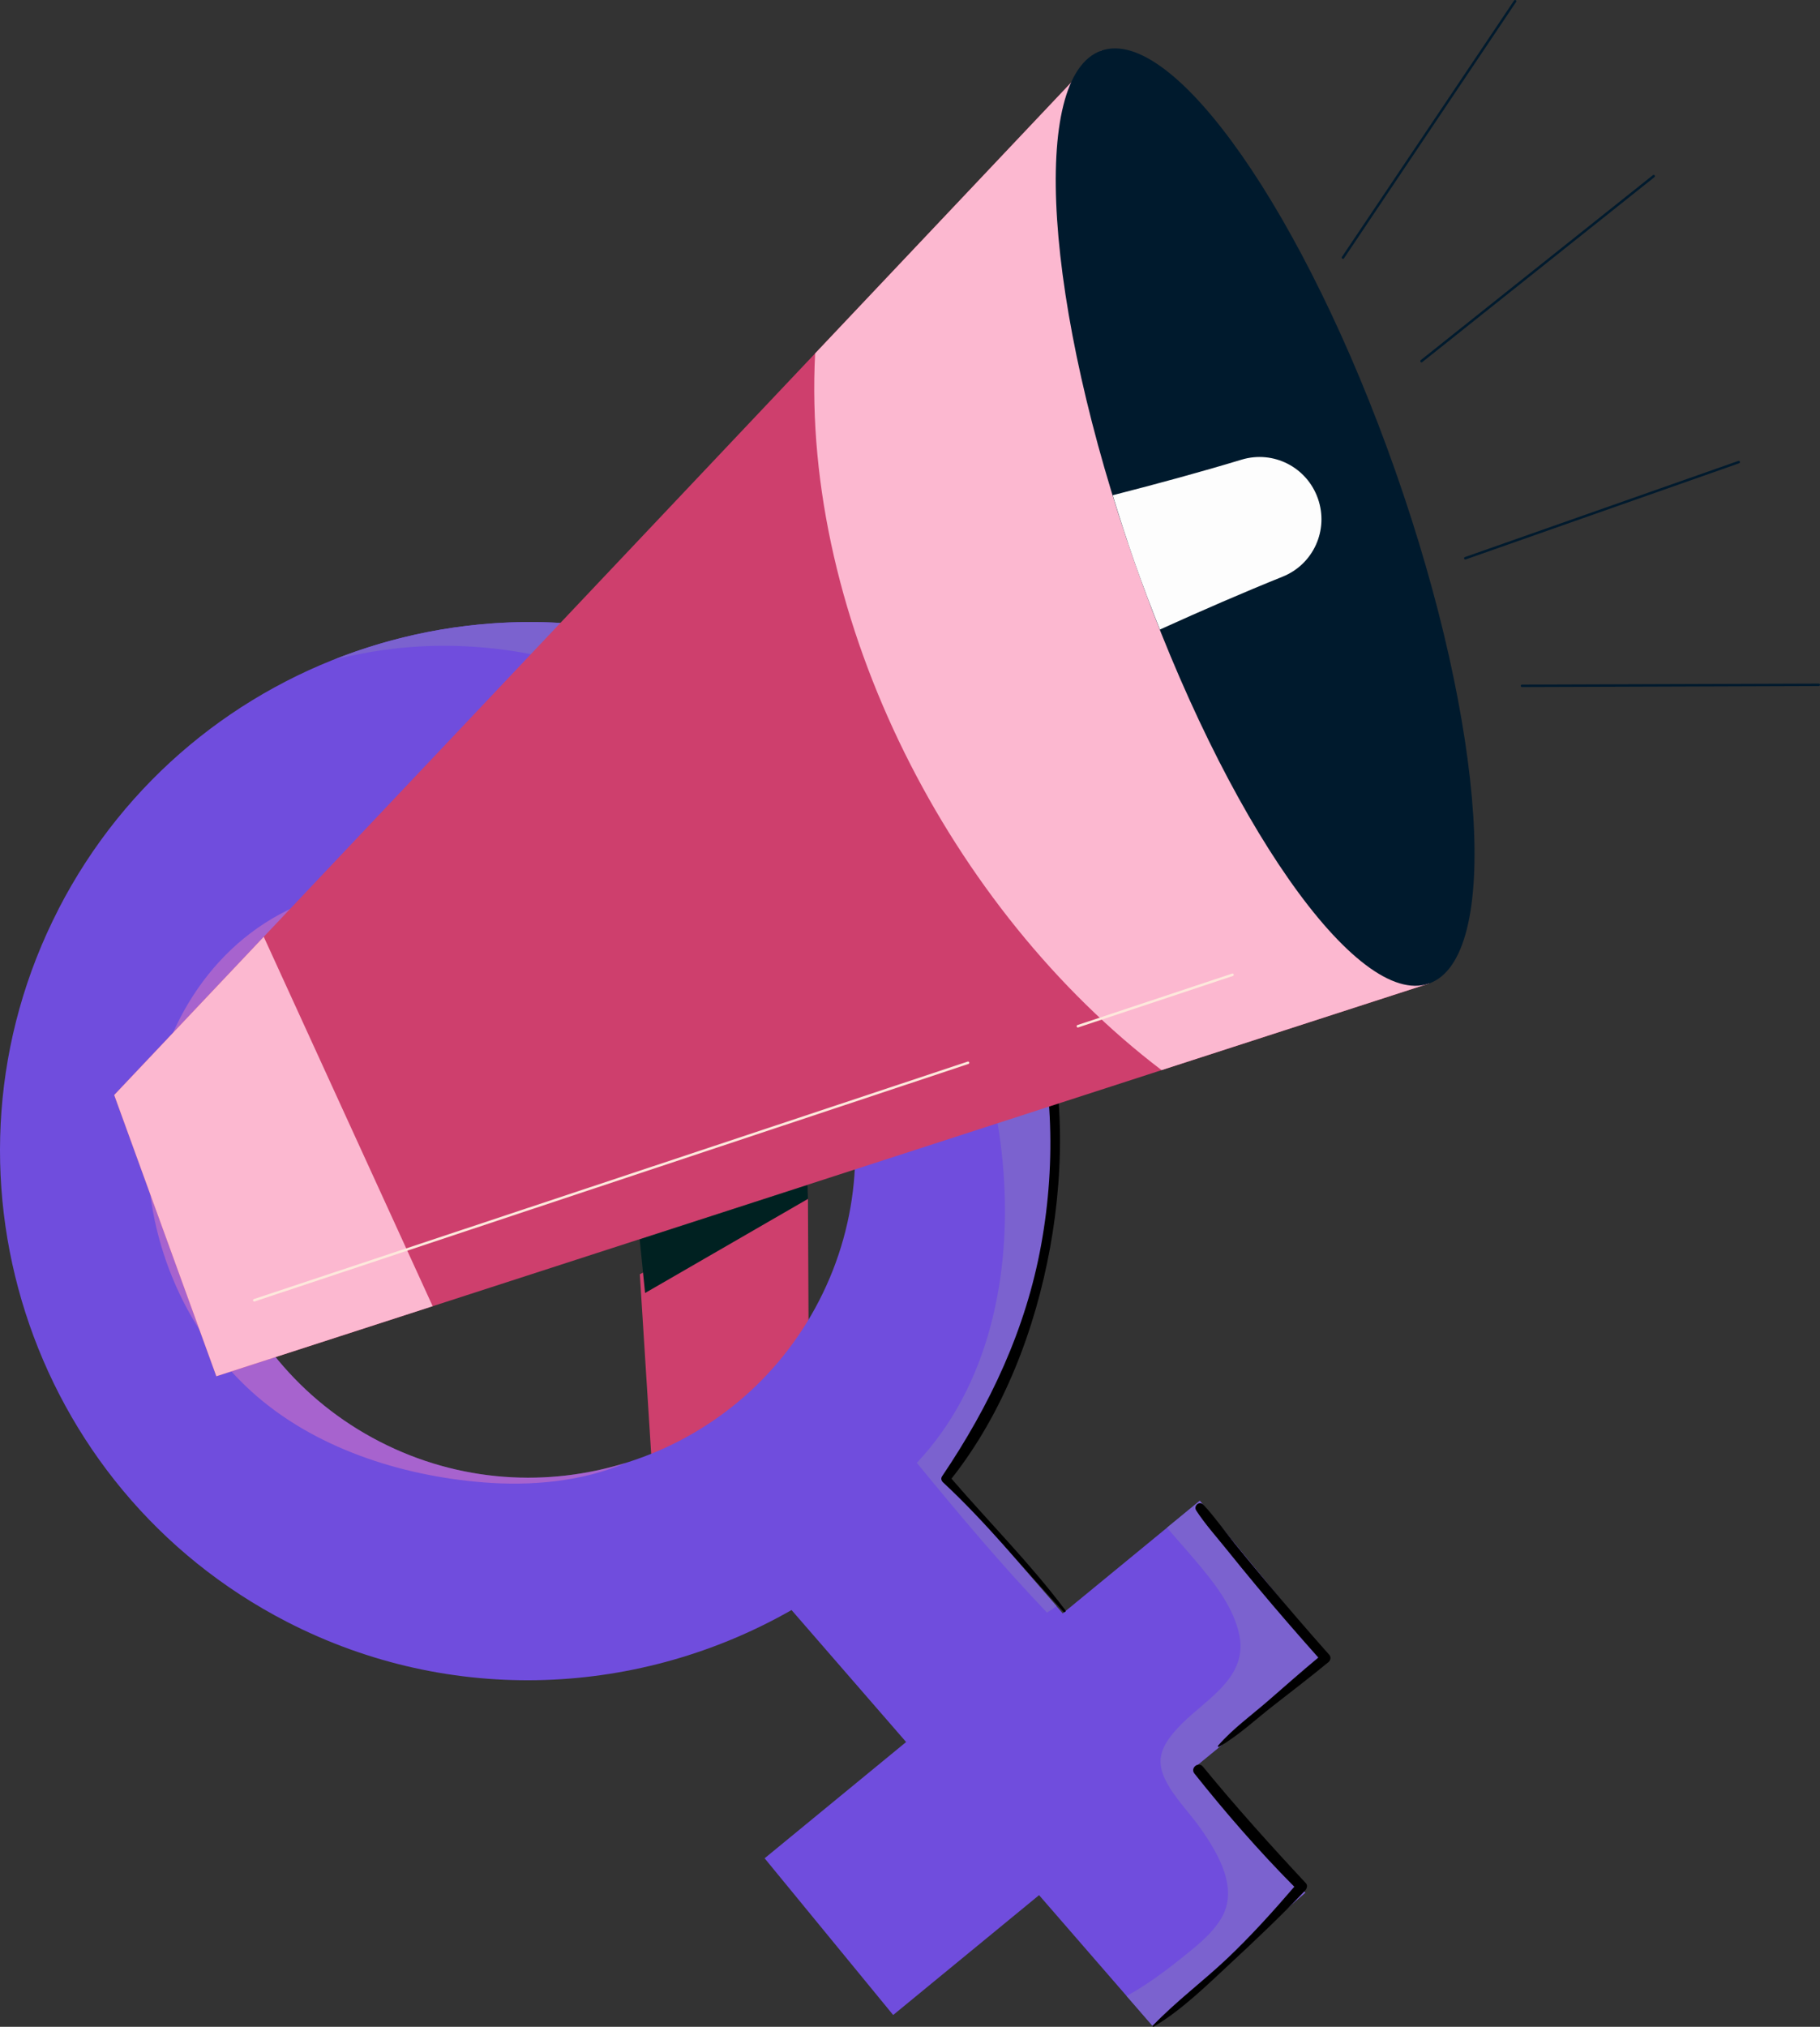 <?xml version="1.0" encoding="UTF-8"?>
<svg xmlns="http://www.w3.org/2000/svg" viewBox="0 0 623.94 694.5">
  <rect x="0" y="0" width="623.94" height="694.5" fill="#333333" stroke="none"/>
  <defs>
    <style>
      .cls-1 {
        fill: #fcb8d0;
      }

      .cls-2 {
        stroke: #fde8dc;
      }

      .cls-2, .cls-3 {
        fill: none;
        stroke-linecap: round;
        stroke-linejoin: round;
        stroke-width: .85px;
      }

      .cls-3 {
        stroke: #001a2d;
      }

      .cls-4 {
        isolation: isolate;
      }

      .cls-5 {
        fill: #ce3f6d;
      }

      .cls-6 {
        fill: #fa84b8;
        mix-blend-mode: multiply;
        opacity: .4;
      }

      .cls-7 {
        fill: #001a2d;
      }

      .cls-8 {
        fill: #7b62cf;
      }

      .cls-9 {
        fill: #002121;
      }

      .cls-10 {
        fill: #704ddd;
      }

      .cls-11 {
        fill: #fdfdfd;
      }
    </style>
  </defs>
  <g class="cls-4">
    <g id="Layer_2">
      <g id="Capa_1">
        <g>
          <polygon class="cls-5" points="225.64 536.16 277.38 493.83 276.96 406.04 219.35 436.64 225.64 536.16"/>
          <g>
            <path class="cls-10" d="M20.08,311.5c-45.76,88.92-10.64,198.47,78.27,244.23,56.59,29.12,121.47,25.38,173.01-4.03l39.28,45.22-48.51,39.84,44.07,53.7,50.02-41.07,38.83,44.71,52.42-45.54-37.57-43.25,45.48-37.35-44.07-53.7-46.98,38.58-40.38-46.48c6.97-8.89,13.27-18.49,18.62-28.89,45.76-88.92,10.65-198.49-78.27-244.25-88.92-45.76-198.48-10.62-244.24,78.29ZM280.82,445.67c-28.23,54.86-95.83,76.53-150.69,48.3-54.86-28.23-76.53-95.83-48.3-150.69,28.23-54.86,95.84-76.55,150.7-48.32,54.86,28.23,76.52,95.85,48.29,150.71Z"/>
            <path class="cls-8" d="M409.63,534.51c6.31,7.45,13.48,16.3,15.32,26.16,2.8,15.03-13,22.31-21.44,31.7-2.32,2.59-4.67,5.55-5.42,9.02-.62,2.91.1,5.77,1.38,8.4,3.04,6.23,8.28,11.23,12.22,16.88,6.02,8.63,13.13,20.61,6.87,30.86-3.39,5.55-8.94,9.75-13.93,13.76-5.8,4.65-11.87,9.06-18.39,12.66l8.81,10.14,52.42-45.54-37.57-43.25,45.48-37.35-44.07-53.7-11.25,9.24c3.16,3.7,6.43,7.32,9.57,11.02Z"/>
            <path class="cls-6" d="M96.02,313.22c-28.41,15.32-44.27,46.82-45.34,78.42-1.07,31.62,12,63.83,35.51,85.15,21.37,19.39,51.27,28.92,79.64,31.17,16.23,1.29,33.71-.24,48.68-6.7-27.04,8.41-57.26,6.66-84.38-7.29-54.86-28.23-76.53-95.83-48.3-150.69,7.82-15.2,18.68-27.84,31.44-37.59-5.93,2.08-11.72,4.56-17.25,7.54Z"/>
            <path class="cls-8" d="M264.32,233.2c-48.32-24.87-102.72-25.8-149.68-7.24,4.31-1.01,8.65-1.91,13.04-2.65,34.33-5.74,69.02,1.03,100.05,16.37,30.89,15.26,58.07,38.17,78.86,65.6,9.99,13.18,18.86,27.61,25.1,42.96,6.84,16.83,10.9,34.85,12.3,52.95,2.74,35.4-4.72,73.55-29.68,100.07,14.37,17.53,28.96,34.9,44.61,51.3,1.14-.66,2.21-1.44,3.3-2.19l-38.25-44.03c6.97-8.89,13.27-18.49,18.62-28.89,45.76-88.92,10.65-198.49-78.26-244.25Z"/>
            <path d="M409.47,607.72c10.76,13.51,22.08,26.53,34.25,38.79-7.36,8.55-14.89,16.89-23.09,24.66-8.24,7.8-17.55,14.69-25.37,22.89-.17.17,0,.56.25.4,9.66-5.74,18.17-14.13,26.37-21.75,8.69-8.07,17.34-16.23,25.5-24.84.65-.68,1.03-1.8.28-2.6-12.12-12.98-24.01-26.19-35.27-39.92-1.54-1.87-4.43.47-2.92,2.37Z"/>
            <path d="M410.13,517.65c2.98,4.56,6.72,8.74,10.14,12.98,3.57,4.44,7.18,8.85,10.83,13.23,6.81,8.16,13.78,16.18,20.85,24.12-5.79,4.82-11.45,9.79-17.12,14.74-5.74,5-12.28,9.7-17.27,15.47-.17.19.1.52.32.39,6.61-3.79,12.47-9.31,18.47-13.98,6.41-4.99,12.86-9.94,19.13-15.1.69-.57.88-1.72.26-2.42-7.44-8.36-14.74-16.84-21.92-25.42-3.52-4.21-7.02-8.44-10.48-12.7-3.57-4.4-6.89-9.16-10.74-13.3-1.41-1.51-3.57.3-2.47,2Z"/>
            <path d="M353.3,341.13c3.12,13.79,5.88,27.37,6.57,41.55.71,14.63-.31,29.36-2.92,43.77-5.24,29.02-17.56,55.12-33.97,79.4-.51.75-.27,1.55.35,2.13,14.78,13.69,27.52,29.59,41.24,44.3.37.4.99-.09.66-.53-11.99-15.95-26.04-29.99-39.04-45.07,17.85-22.62,28.7-51.09,33.82-79.22,5.13-28.19,4.97-59.68-4.23-87.07-.47-1.4-2.8-.69-2.48.75Z"/>
          </g>
          <g>
            <line class="cls-3" x1="502.34" y1="191.29" x2="596.08" y2="158.34"/>
            <line class="cls-3" x1="487.33" y1="123.74" x2="566.93" y2="60.35"/>
            <line class="cls-3" x1="460.4" y1="88.27" x2="519.41" y2=".42"/>
            <line class="cls-3" x1="521.77" y1="235.01" x2="623.52" y2="234.66"/>
          </g>
          <polygon class="cls-5" points="489.9 337.01 74.17 471.59 39.15 375.22 377.54 17.36 489.9 337.01"/>
          <path class="cls-1" d="M377.54,17.36l-98.09,103.73c-4.8,91.86,46.79,190.89,118.77,245.6l91.68-29.68L377.54,17.36Z"/>
          <polygon class="cls-9" points="221.15 443.06 277.01 410.8 276.96 406.04 219.3 424.71 221.15 443.06"/>
          <polygon class="cls-1" points="90.42 321 148.33 447.58 74.17 471.59 39.15 375.22 90.42 321"/>
          <path class="cls-7" d="M478.4,161.48c31.03,88.27,36.18,166.86,11.5,175.53-24.68,8.67-69.83-55.85-100.86-144.12-31.03-88.27-36.18-166.86-11.5-175.53,24.68-8.67,69.83,55.85,100.86,144.12Z"/>
          <path class="cls-11" d="M451.81,170.83c-3.78-10.76-15.26-16.62-26.18-13.32-13.74,4.16-28.79,8.26-44.16,12.19,2.34,7.64,4.82,15.35,7.57,23.19,2.75,7.83,5.65,15.4,8.6,22.83,14.45-6.55,28.76-12.76,42.08-18.12,10.58-4.26,15.87-16.01,12.09-26.77Z"/>
          <line class="cls-2" x1="369.52" y1="351.65" x2="422.53" y2="334.02"/>
          <line class="cls-2" x1="87.16" y1="445.55" x2="331.87" y2="364.17"/>
        </g>
      </g>
    </g>
  </g>
</svg>
